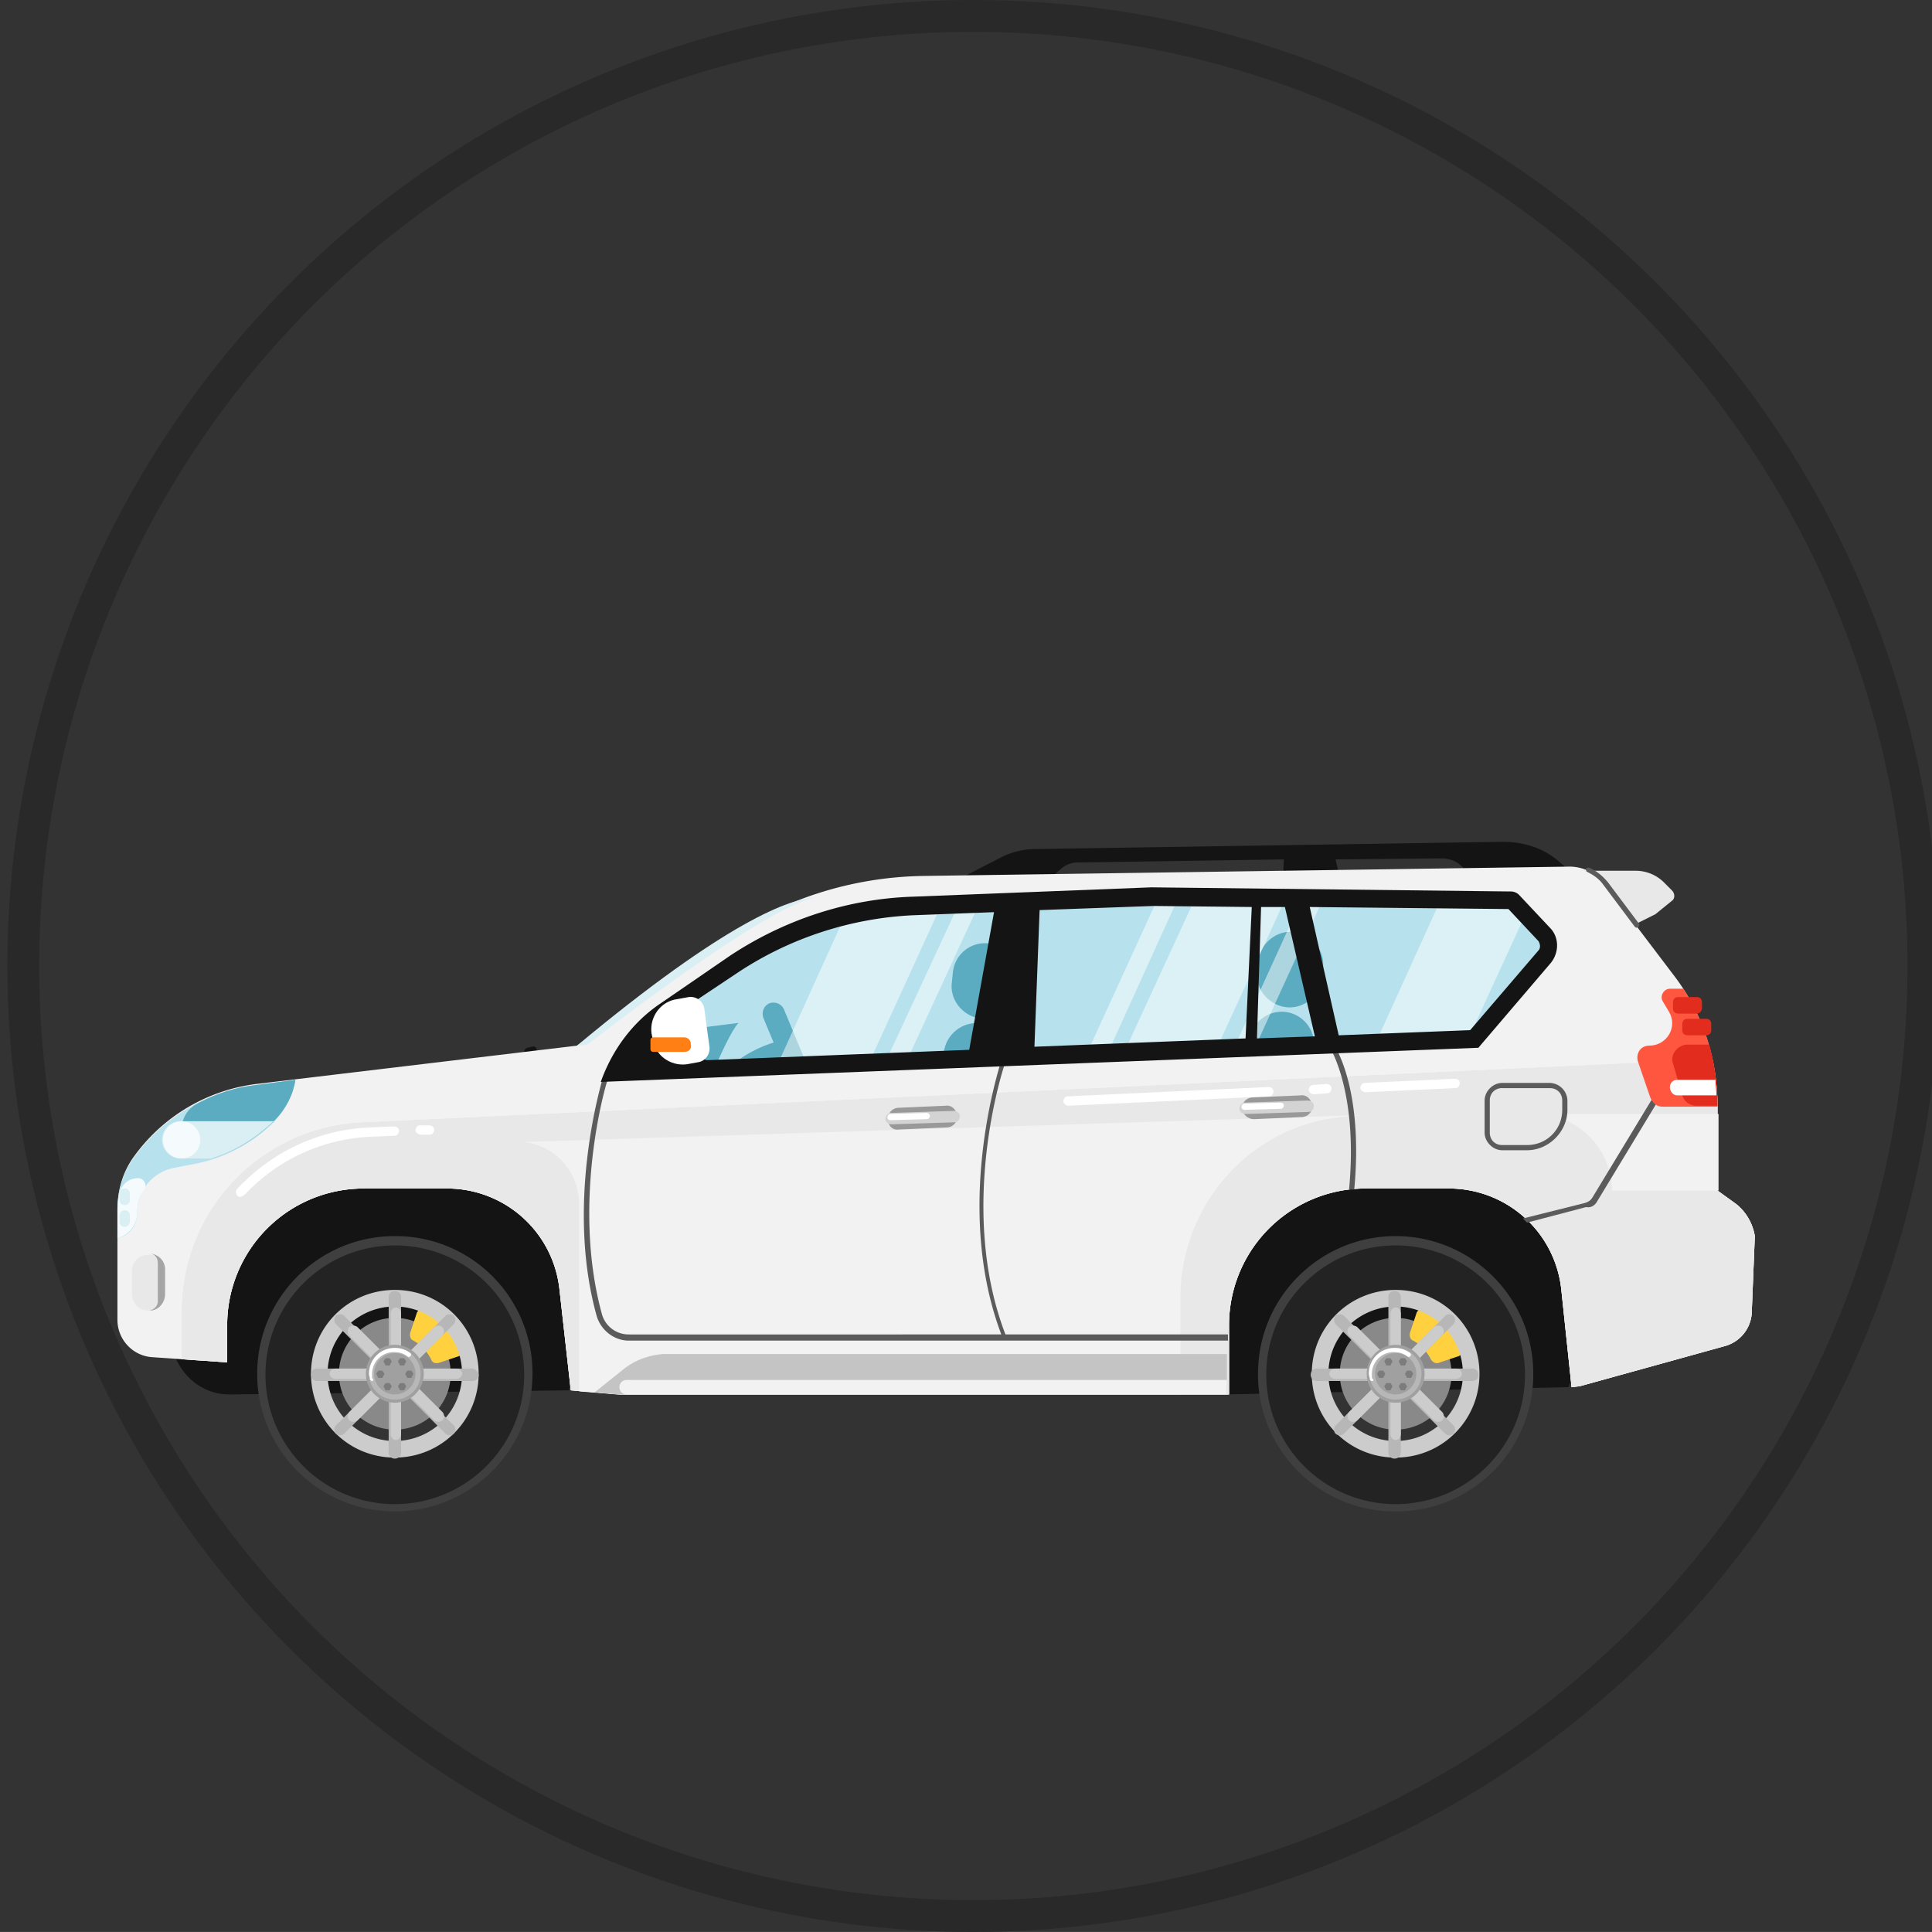 <svg xmlns="http://www.w3.org/2000/svg" xmlns:xlink="http://www.w3.org/1999/xlink" width="60.703" height="60.702" xmlns:v="https://vecta.io/nano"><rect width="100%" height="100%" fill="#333333" stroke="none"/><circle fill="none" stroke="#292929" cx="30.583" cy="30.351" r="29.851"/><path d="M16.763 33.115l-.162.032c-.065 0-.13-.032-.13-.098h0c0-.064.032-.098.098-.13l.162-.032c.065-.033.13.032.13.098v.032c.032.033-.033.098-.098.098zM5.219 42.188l.423.716c.325.553.911.91 1.562.91l10.666-.13.813-5.105-3.284-2.699-7.024-.162c-.064.064-2.243 3.187-2.243 3.674-.034.455-.913 2.796-.913 2.796zm33.331 1.625l10.73-.228 1.334-3.577-2.179-3.122-6.309-1.854c-.26.163-3.545 1.821-3.739 2.049-.228.228-2.244 2.765-2.017 3.577s2.18 3.155 2.18 3.155zm8.649-17.364l-14.665.228a2.39 2.39 0 0 0-1.139.292l-1.397.716 2.926-.032.455-.391c.131-.098.293-.162.456-.162l6.503-.098-.032.715h1.821l-.163-.715 3.317-.033c.228 0 .422.065.585.195l.357.325 3.187-.064-.357-.293c-.52-.487-1.17-.683-1.854-.683z" fill="#141414"/><path fill="#e8e8e8" d="M49.898 27.359h1.496a1.26 1.26 0 0 1 .878.357l.26.261c.098.098.098.26 0 .325l-.521.423-.715.357-1.398-1.723z"/><path fill="#f2f2f2" d="M54.549 37.83l-.586-.423v-2.666c0-1.496-.487-2.959-1.398-4.13l-2.146-2.829c-.261-.357-.684-.553-1.105-.553l-20.291.293c-2.276.032-4.521.747-6.374 2.081l-4.52 3.251-10.081 1.205a5.59 5.59 0 0 0-3.837 2.275h0c-.357.488-.521 1.073-.521 1.659v3.479c0 .618.488 1.139 1.106 1.171l2.341.163v-1.171a4.29 4.29 0 0 1 4.292-4.292h2.634a3.55 3.55 0 0 1 3.513 3.153l.357 3.188 1.561.13h19.121v-2.179a4.29 4.29 0 0 1 4.292-4.292h2.634a3.55 3.55 0 0 1 3.512 3.153l.325 3.09.261-.032 4.585-1.269a1.15 1.15 0 0 0 .813-1.008l.098-2.439c-.067-.39-.261-.748-.586-1.008z"/><path fill="#b7e2ed" d="M19.169 33.7l1.398-1.756 3.61-2.374 2.406-.942 5.398-.358 4.877-.13 6.472.097h4.162l1.203 1.431-2.504 3.057z"/><g fill="#5babc1"><path d="M29.933 30.611l-.033.326c-.033.553.423 1.04.976 1.073h0c.553.032 1.04-.423 1.073-.976l.032-.325c.032-.553-.423-1.041-.976-1.073s-1.04.39-1.072.975zm1.366 2.7h.39c.065-.521-.26-1.009-.78-1.139h0c-.553-.13-1.105.228-1.235.78l-.098.391 1.723-.032zm8.226-3.057l-.032.325c-.033.553.423 1.04.976 1.072h0c.553.033 1.04-.422 1.072-.976l.033-.324c.032-.554-.423-1.041-.976-1.073s-1.04.423-1.073.976z"/><path d="M40.891 32.952h.391c.065-.52-.26-1.008-.78-1.138h0c-.553-.13-1.105.228-1.235.78l-.098.391 1.722-.033zm-15.543.488l-.716-1.724c-.064-.162-.26-.26-.455-.195-.162.065-.26.261-.195.455l.325.781c-.325.097-.975.357-1.495.878l2.536-.195z"/><path d="M23.201 32.14l-2.568.325.064.487.163.78 1.561-.097c.261-.585.553-1.236.78-1.495z"/></g><g opacity=".5" fill="#fff"><path d="M37.054 28.14h-.196l-.455.033-2.276 4.974h.65zm-6.276.227l-.65.033-2.309 4.975h.651zm-6.374 5.138l2.895-.097 2.276-4.975-2.959.195zm15.999-5.3l-2.829-.032-2.276 4.942 2.894-.097zm7.512.553l-.423-.521h-2.211L43.2 32.822l2.894-.097zm-6.341-.521l-.65-.032-2.179 4.78h.651z"/></g><path fill="#b7e2ed" d="M9.284 33.928l-1.236.163c-1.528.195-2.926 1.008-3.837 2.276h0c-.357.487-.521 1.072-.521 1.658v.878c.358-.065.618-.391.618-.78h0c0-.716.488-1.301 1.171-1.431l.683-.131a4.85 4.85 0 0 0 2.472-1.333 2.73 2.73 0 0 0 .65-1.3z"/><path fill="#e8e8e8" d="M4.666 41.18h0c-.292 0-.52-.228-.52-.521v-.716c0-.292.228-.52.52-.52h0c.293 0 .521.228.521.52v.716c.032.26-.228.521-.521.521z"/><path fill="#3f3f3f" d="M12.405 38.838c-2.374 0-4.324 1.919-4.324 4.325s1.95 4.325 4.324 4.325 4.325-1.919 4.325-4.325a4.3 4.3 0 0 0-4.325-4.325zm0 7.316a2.95 2.95 0 1 1 0-5.918 2.95 2.95 0 0 1 2.959 2.959c.033 1.626-1.3 2.959-2.959 2.959z"/><path fill="#232323" d="M12.405 39.131c-2.243 0-4.064 1.821-4.064 4.064s1.821 4.064 4.064 4.064 4.065-1.82 4.065-4.064c.001-2.276-1.821-4.064-4.065-4.064zm0 6.438a2.4 2.4 0 1 1 0-4.812 2.4 2.4 0 1 1 0 4.812z"/><circle fill="#898989" cx="12.405" cy="43.163" r="1.756"/><path fill="#ffd13e" d="M13.544 42.708c-.13-.261-.325-.455-.553-.586-.098-.032-.13-.162-.098-.26l.195-.585c.032-.131.162-.163.292-.131a2.29 2.29 0 0 1 1.171 1.171c.032.098 0 .228-.13.293l-.586.195c-.161.065-.259.001-.291-.097z"/><path fill="#ccc" d="M12.405 40.529c-1.463 0-2.634 1.171-2.634 2.634s1.171 2.634 2.634 2.634 2.634-1.171 2.634-2.634-1.17-2.634-2.634-2.634zm0 4.747a2.11 2.11 0 1 1 0-4.226 2.11 2.11 0 1 1 0 4.226z"/><path fill="#b7b7b7" d="M14.812 43h-1.528c-.162 0-.228-.194-.13-.292l1.105-1.105a.2.2 0 0 0 0-.261h0c-.064-.064-.194-.064-.26 0l-1.105 1.105c-.098.098-.293.033-.293-.13v-1.561c0-.098-.064-.195-.195-.195h0c-.097 0-.194.065-.194.195v1.561c0 .163-.195.228-.293.13l-1.105-1.105c-.065-.064-.195-.064-.261 0h0c-.064.065-.064.195 0 .261l1.106 1.105c.096.098.031.292-.132.292h-1.56c-.098 0-.195.065-.195.195h0c0 .098.065.195.195.195h1.561c.163 0 .228.195.131.293l-1.106 1.105c-.064.064-.064.195 0 .26h0a.2.2 0 0 0 .261 0l1.105-1.105c.098-.098.293-.032.293.13v1.562c0 .098.064.194.194.194h0c.098 0 .195-.064.195-.194v-1.562c0-.162.195-.228.293-.13l1.105 1.105c.065.065.195.065.26 0h0c.065-.064.065-.195 0-.26l-1.105-1.105c-.098-.098-.032-.293.13-.293h1.562c.098 0 .195-.065.195-.195h0c-.034-.13-.132-.195-.229-.195z"/><path fill="#ccc" d="M13.901 41.7h0c-.065-.065-.195-.065-.26 0l-.748.747c-.098.098-.293.033-.293-.13v-1.04c0-.098-.064-.195-.162-.195h0 0c-.098 0-.163.098-.163.195v1.04c0 .163-.195.228-.293.13l-.747-.747a.2.2 0 0 0-.261 0h0c-.064.064-.064.194 0 .26l.748.748c.098.098.033.292-.129.292h-1.041c-.097 0-.194.065-.194.163h0 0c0 .098.098.162.194.162h1.041c.162 0 .228.195.13.293l-.748.748c-.064.065-.064.195 0 .26h0a.2.2 0 0 0 .261 0l.747-.747c.098-.098.293-.033.293.13v1.04c0 .098.065.195.163.195h0 0c.098 0 .162-.098.162-.195v-1.04c0-.163.195-.228.293-.13l.748.747c.064.065.194.065.26 0h0c.065-.064.065-.194 0-.26l-.748-.748c-.098-.098-.032-.293.13-.293h1.041c.098 0 .195-.064.195-.162h0 0c0-.098-.098-.163-.195-.163h-1.041c-.162 0-.228-.194-.13-.292l.748-.748c.065-.065.065-.195-.001-.26z"/><circle fill="#a0a0a0" cx="12.405" cy="43.163" r=".91"/><circle fill="#b7b7b7" cx="12.405" cy="43.163" r=".813"/><path fill="#fff" d="M11.69 43.391c-.033 0-.065-.032-.065-.065 0-.064-.032-.097-.032-.162 0-.455.357-.813.813-.813.195 0 .358.065.488.163.032.032.032.065 0 .098s-.065.032-.098 0c-.13-.098-.261-.13-.423-.13-.391 0-.683.325-.683.683v.13c.065.063.033.096 0 .096h0z"/><circle fill="#a0a0a0" cx="12.405" cy="43.163" r=".65"/><path d="M12.113 43.684l-.065-.13.065-.098h.13l.065.098-.065.13zm-.227-.391l-.066-.13.066-.098h.13l.064.098-.064.13zm.227-.39l-.065-.131.065-.097h.13l.065.097-.065.131zm.455 0l-.065-.131.065-.097h.13l.066.097-.066.131zm.228.39l-.066-.13.066-.098h.13l.065.098-.065.13zm-.228.391l-.065-.13.065-.098h.13l.066.098-.066.13z" fill="#7c7c7c"/><use xlink:href="#B" fill="#fff"/><use xlink:href="#B" fill="#e8e8e8"/><path d="M7.561 37.603c-.032 0-.065 0-.098-.032-.065-.065-.065-.163 0-.228 1.105-1.171 2.568-1.854 4.162-1.919l.748-.032c.098 0 .163.064.163.13 0 .098-.065.162-.131.162l-.747.033a5.74 5.74 0 0 0-3.968 1.82c-.065.033-.097.066-.129.066zm5.658-1.952c-.065 0-.163-.065-.163-.13 0-.098.065-.163.13-.163h.293c.098 0 .163.065.163.131 0 .097-.065.162-.131.162h-.292 0z" fill="#fff"/><path d="M42.127 35.099l.715-.065-26.404.846c1.009.098 1.756.943 1.756 1.951v5.886l1.203.098h17.69v-3.154c.064-2.863 2.211-5.269 5.04-5.562zm7.023-.098c0 .065-.032.098-.032.163.878.357 1.528 1.203 1.528 2.243h3.35v-2.406H49.15z" fill="#f2f2f2"/><path d="M41.802 32.79c-.032.032-.032.064-.032.098 0 0 .91 1.398.617 4.487h.163c.292-3.122-.586-4.487-.65-4.553-.001-.064-.066-.064-.098-.032zm-3.252 9.138h-6.959c-1.561-4.065 0-8.617.033-8.65 0-.032 0-.098-.033-.098s-.098 0-.098.033-1.593 4.585-.032 8.715H19.755a.87.87 0 0 1-.846-.65c-.976-3.577.162-7.35.195-7.382 0-.032 0-.098-.065-.098-.032 0-.098 0-.098.065 0 .032-1.203 3.869-.195 7.479.131.455.553.78 1.009.78h11.804 0 0 7.023v-.194h-.032 0z" fill="#5b5b5b"/><path fill="#c4c4c4" d="M19.657 42.968l-.976.78.748.065h19.12v-1.269H20.828c-.423.034-.813.164-1.171.424z"/><path fill="#f2f2f2" d="M19.689 43.358h18.86v.455h-18.86c-.13 0-.228-.098-.228-.228h0c.001-.129.099-.227.228-.227z"/><path fill="#5b5b5b" d="M47.98 36.14h-.781c-.292 0-.553-.261-.553-.554v-1.008c0-.292.261-.553.553-.553h1.496a.57.57 0 0 1 .553.553v.293c0 .683-.585 1.269-1.268 1.269zm-.781-1.952c-.228 0-.39.162-.39.39v1.008c0 .229.162.391.39.391h.78c.618 0 1.106-.487 1.106-1.105v-.293c0-.228-.163-.39-.391-.39h-1.495z"/><path fill="#141414" d="M48.728 29.181l-1.008-1.073a.37.37 0 0 0-.26-.098l-11.284-.13-7.479.293c-2.049.064-4.032.715-5.756 1.853l-2.179 1.496c-.878.586-1.528 1.464-1.886 2.472l27.574-1.073 2.276-2.666c.262-.326.262-.782.002-1.074zm-18.275 3.804l-8.228.325c-.064 0-.098-.033-.13-.065l-.585-1.431c-.033-.065 0-.13.032-.163l1.658-1.105c1.626-1.073 3.513-1.69 5.463-1.788l2.569-.098-.779 4.325zm8.682-.358l-6.633.261.162-4.293 3.577-.13 3.089.033-.195 4.129zm.358 0l.13-4.129h.748l.942 4.064-1.82.065zm8.845-2.764l-2.146 2.504-4.13.162-.91-4.031 6.243.064.943 1.008c.064.098.064.228 0 .293z"/><path fill="#5b5b5b" d="M51.427 29.147c-.032 0-.032 0-.065-.032l-.975-1.301c-.131-.195-.326-.325-.521-.423-.033 0-.033-.064-.033-.098s.065-.032.098-.032c.228.098.423.261.586.455l.976 1.301c.032.033 0 .065 0 .098l-.066.032z"/><path fill="#a5a5a5" d="M4.699 39.391c.162 0 .26.131.26.293v1.203c0 .163-.13.26-.26.293.292 0 .487-.261.487-.521v-.716c.033-.292-.195-.552-.487-.552z"/><path d="M42.907 34.318c-.065 0-.163-.065-.163-.13 0-.098.065-.163.131-.163l2.829-.13c.097 0 .162.065.162.13 0 .098-.065.163-.13.163l-2.829.13h0zm-1.626.065c-.065 0-.162-.064-.162-.13 0-.098.064-.162.13-.162l.423-.033c.098 0 .162.065.162.131 0 .098-.064.162-.13.162l-.423.032h0zm-7.707.358c-.064 0-.162-.065-.162-.13 0-.098.064-.163.13-.163l6.309-.293c.098 0 .162.065.162.131 0 .097-.064.162-.13.162l-6.309.293h0z" fill="#fff"/><path fill="#5babc1" d="M6.65 36.399h0c.747-.228 1.431-.65 1.983-1.203.357-.357.585-.813.65-1.269l-1.236.163c-.617.064-1.235.26-1.788.553-.909.423-.617 1.724.391 1.756z"/><path fill="#d9eff4" d="M6.65 36.399c.747-.228 1.397-.65 1.95-1.171H5.675c-.325 0-.586.261-.586.586h0c0 .325.261.585.586.585h.975z"/><g fill="#f5fbfc"><circle cx="5.707" cy="35.814" r=".585"/><path d="M4.309 38.123h0c0-.293.065-.553.228-.748.098-.163-.032-.357-.195-.357h0c-.292 0-.52.194-.585.455-.033.195-.067.357-.067.552v.878a.83.83 0 0 0 .619-.78z"/></g><path d="M3.919 37.862h0c-.098 0-.163-.064-.163-.162v-.195c0-.098.065-.162.163-.162h0c.097 0 .162.064.162.162v.195c0 .098-.065.162-.162.162zm0 .684h0c-.098 0-.163-.065-.163-.163v-.195c0-.098.065-.162.163-.162h0c.097 0 .162.064.162.162v.195c0 .065-.065.163-.162.163zm14.21-5.692l.325-.032s5.658-4.422 7.187-4.617c-.782 0-2.829.748-7.512 4.649z" fill="#d9eff4"/><path fill="#999" d="M28.241 35.489l1.496-.065c.195 0 .358-.162.325-.357h0c0-.195-.162-.358-.357-.325l-1.464.064c-.194 0-.357.163-.325.358h0a.28.28 0 0 0 .325.325z"/><path fill="#d3d3d3" d="M28.014 35.326l1.984-.064c.098 0 .162-.098.162-.195h0c0-.098-.098-.163-.195-.163l-1.983.065c-.098 0-.162.098-.162.195h0c-.001.098.096.162.194.162z"/><path fill="#fff" d="M27.981 35.196l1.139-.032c.064 0 .097-.065.097-.098h0c0-.065-.064-.098-.097-.098L27.981 35c-.064 0-.098.065-.098.098h0c.001.066.033.098.098.098z"/><path fill="#999" d="M39.396 35.164l1.495-.065c.195 0 .358-.162.325-.357h0c0-.195-.162-.358-.357-.325l-1.496.064c-.194 0-.357.163-.325.358h0c-.001.162.162.325.358.325z"/><path fill="#d3d3d3" d="M39.135 35.001l1.984-.064c.097 0 .162-.098.162-.195h0c0-.098-.098-.163-.195-.163l-1.983.065c-.098 0-.163.098-.163.195h0c0 .098.097.162.195.162z"/><path fill="#fff" d="M39.103 34.871l1.138-.032c.065 0 .098-.065.098-.098h0c0-.065-.064-.098-.098-.098l-1.138.032c-.065 0-.098.065-.098.098h0c0 .066.065.098.098.098z"/><path fill="#3f3f3f" d="M43.851 38.838c-2.374 0-4.325 1.919-4.325 4.325a4.3 4.3 0 0 0 4.325 4.325 4.3 4.3 0 0 0 4.324-4.325c0-2.406-1.951-4.325-4.324-4.325zm0 7.316a2.95 2.95 0 1 1 0-5.918 2.95 2.95 0 0 1 2.959 2.959 2.97 2.97 0 0 1-2.959 2.959z"/><path fill="#232323" d="M43.851 39.131c-2.244 0-4.065 1.821-4.065 4.064s1.821 4.064 4.065 4.064 4.064-1.82 4.064-4.064c0-2.276-1.821-4.064-4.064-4.064zm0 6.438a2.4 2.4 0 1 1 0-4.812 2.4 2.4 0 1 1 0 4.812z"/><circle fill="#898989" cx="43.851" cy="43.163" r="1.756"/><path fill="#ffd13e" d="M44.956 42.708c-.13-.261-.325-.455-.553-.586-.098-.032-.13-.162-.098-.26l.195-.585c.032-.131.162-.163.292-.131a2.29 2.29 0 0 1 1.171 1.171c.032.098 0 .228-.13.293l-.586.195c-.129.065-.226.001-.291-.097z"/><path fill="#ccc" d="M43.851 40.529c-1.464 0-2.635 1.171-2.635 2.634s1.171 2.634 2.635 2.634 2.634-1.171 2.634-2.634-1.172-2.634-2.634-2.634zm0 4.747a2.11 2.11 0 1 1 0-4.226 2.11 2.11 0 1 1 0 4.226z"/><path fill="#b7b7b7" d="M46.257 43h-1.562c-.162 0-.228-.194-.13-.292l1.105-1.105a.2.2 0 0 0 0-.261h0c-.064-.064-.195-.064-.26 0l-1.105 1.105c-.098.098-.293.033-.293-.13v-1.561c0-.098-.064-.195-.195-.195h0c-.098 0-.194.065-.194.195v1.561c0 .163-.195.228-.293.13l-1.105-1.105c-.065-.064-.195-.064-.261 0h0c-.064.065-.064.195 0 .261l1.105 1.105c.098.098.034.292-.13.292h-1.561c-.098 0-.195.065-.195.195h0c0 .098.065.195.195.195h1.561c.163 0 .228.195.13.293l-1.105 1.105c-.064.064-.064.195 0 .26h0a.2.2 0 0 0 .261 0l1.105-1.105c.098-.098.293-.032.293.13v1.562c0 .098.064.194.194.194h0c.098 0 .195-.064.195-.194v-1.562c0-.162.195-.228.293-.13l1.105 1.105c.064.065.195.065.26 0h0c.065-.064.065-.195 0-.26l-1.105-1.105c-.098-.098-.032-.293.13-.293h1.562c.098 0 .194-.065.194-.195h0c0-.13-.097-.195-.194-.195z"/><path fill="#ccc" d="M45.313 41.7h0c-.065-.065-.195-.065-.26 0l-.748.747c-.098.098-.293.033-.293-.13v-1.04c0-.098-.065-.195-.162-.195h0 0c-.098 0-.163.098-.163.195v1.04c0 .163-.195.228-.293.13l-.747-.747a.2.2 0 0 0-.261 0h0c-.064.064-.064.194 0 .26l.748.748c.098.098.033.292-.129.292h-1.041c-.098 0-.194.065-.194.163h0 0c0 .098.097.162.194.162h1.041c.162 0 .228.195.13.293l-.748.748c-.064.065-.064.195 0 .26h0a.2.2 0 0 0 .261 0l.747-.747c.098-.098.293-.033.293.13v1.04c0 .098.065.195.163.195h0 0c.097 0 .162-.098.162-.195v-1.04c0-.163.195-.228.293-.13l.748.747c.064.065.194.065.26 0h0c.065-.064.065-.194 0-.26l-.748-.748c-.098-.098-.032-.293.13-.293h1.041c.098 0 .195-.064.195-.162h0 0c0-.098-.098-.163-.195-.163h-1.041c-.162 0-.228-.194-.13-.292l.748-.748c.065-.065.065-.195-.001-.26z"/><circle fill="#a0a0a0" cx="43.851" cy="43.163" r=".91"/><circle fill="#b7b7b7" cx="43.851" cy="43.163" r=".813"/><path fill="#fff" d="M43.103 43.391c-.033 0-.065-.032-.065-.065 0-.064-.032-.097-.032-.162 0-.455.357-.813.813-.813.195 0 .358.065.488.163.032.032.032.065 0 .098s-.065.032-.098 0c-.13-.098-.261-.13-.423-.13-.391 0-.683.325-.683.683v.13c.064.063.064.096 0 .096h0z"/><circle fill="#a0a0a0" cx="43.851" cy="43.163" r=".65"/><path d="M43.558 43.684l-.066-.13.066-.098h.13l.065.098-.065.13zm-.228-.391l-.065-.13.065-.098h.13l.065.098-.065.13zm.228-.39l-.066-.131.066-.097h.13l.065.097-.065.131zm.455 0l-.066-.131.066-.097h.13l.065.097-.065.131zm.195.39l-.065-.13.065-.098h.13l.065.098-.065.13zm-.195.391l-.066-.13.066-.098h.13l.065.098-.065.13z" fill="#7c7c7c"/><path fill="#5b5b5b" d="M50.191 37.732l2.049-3.382c.032-.032 0-.098-.033-.13s-.098 0-.13.032l-2.049 3.382c-.064.098-.13.13-.228.163l-1.951.487.13.13 1.854-.487c.163.033.293-.065.358-.195z"/><path fill="#ff5640" d="M51.85 34.48c.064.163.195.293.391.293h1.723v-.032c0-1.301-.357-2.569-1.073-3.675h-.422c-.195 0-.325.228-.228.391l.194.325c.293.487-.064 1.072-.617 1.072h0c-.261 0-.423.229-.358.488l.39 1.138z"/><path fill="#e22c1e" d="M52.564 33.408l.293 1.008a.46.46 0 0 0 .455.325h.65v-.033a7.17 7.17 0 0 0-.26-1.886h-.716c-.291.032-.518.325-.422.586z"/><path fill="#fff" d="M52.695 34.416h1.235c0-.163-.032-.325-.032-.488h-1.203c-.13 0-.228.098-.228.228s.097.26.228.26z"/><path d="M53.313 31.847h-.585c-.098 0-.163-.064-.163-.162v-.195c0-.098.065-.163.163-.163h.585c.098 0 .163.065.163.163v.195c0 .064-.066.162-.163.162zm.292.682h-.585c-.098 0-.163-.064-.163-.162v-.195c0-.098.065-.162.163-.162h.585c.098 0 .162.064.162.162v.195c.001.098-.064.162-.162.162z" fill="#e22c1e"/><path fill="#fff" d="M21.575 33.44l.358-.065c.228-.032.39-.26.357-.487l-.162-1.203c-.033-.228-.261-.391-.488-.358l-.357.065c-.521.065-.878.553-.813 1.073l.033.162c.064.52.553.878 1.072.813z"/><path fill="#ff7f15" d="M21.511 33.05h-.976c-.065 0-.098-.032-.098-.098v-.26c0-.065.032-.098.098-.098h.976a.21.21 0 0 1 .195.195v.032c.032.131-.065.229-.195.229z"/><defs ><path id="B" d="M54.549 37.83l-.586-.423v-2.666c0-.488-.064-.976-.162-1.464l-42.436 1.984a5.94 5.94 0 0 0-5.658 5.95v1.496l1.431.098v-1.171a4.29 4.29 0 0 1 4.292-4.292h2.635a3.55 3.55 0 0 1 3.512 3.153l.357 3.188 1.561.13h19.121v-2.179a4.29 4.29 0 0 1 4.292-4.292h2.634a3.55 3.55 0 0 1 3.512 3.153l.325 3.09.261-.032 4.585-1.269a1.15 1.15 0 0 0 .813-1.008l.098-2.439a1.63 1.63 0 0 0-.587-1.007z"/></defs></svg>